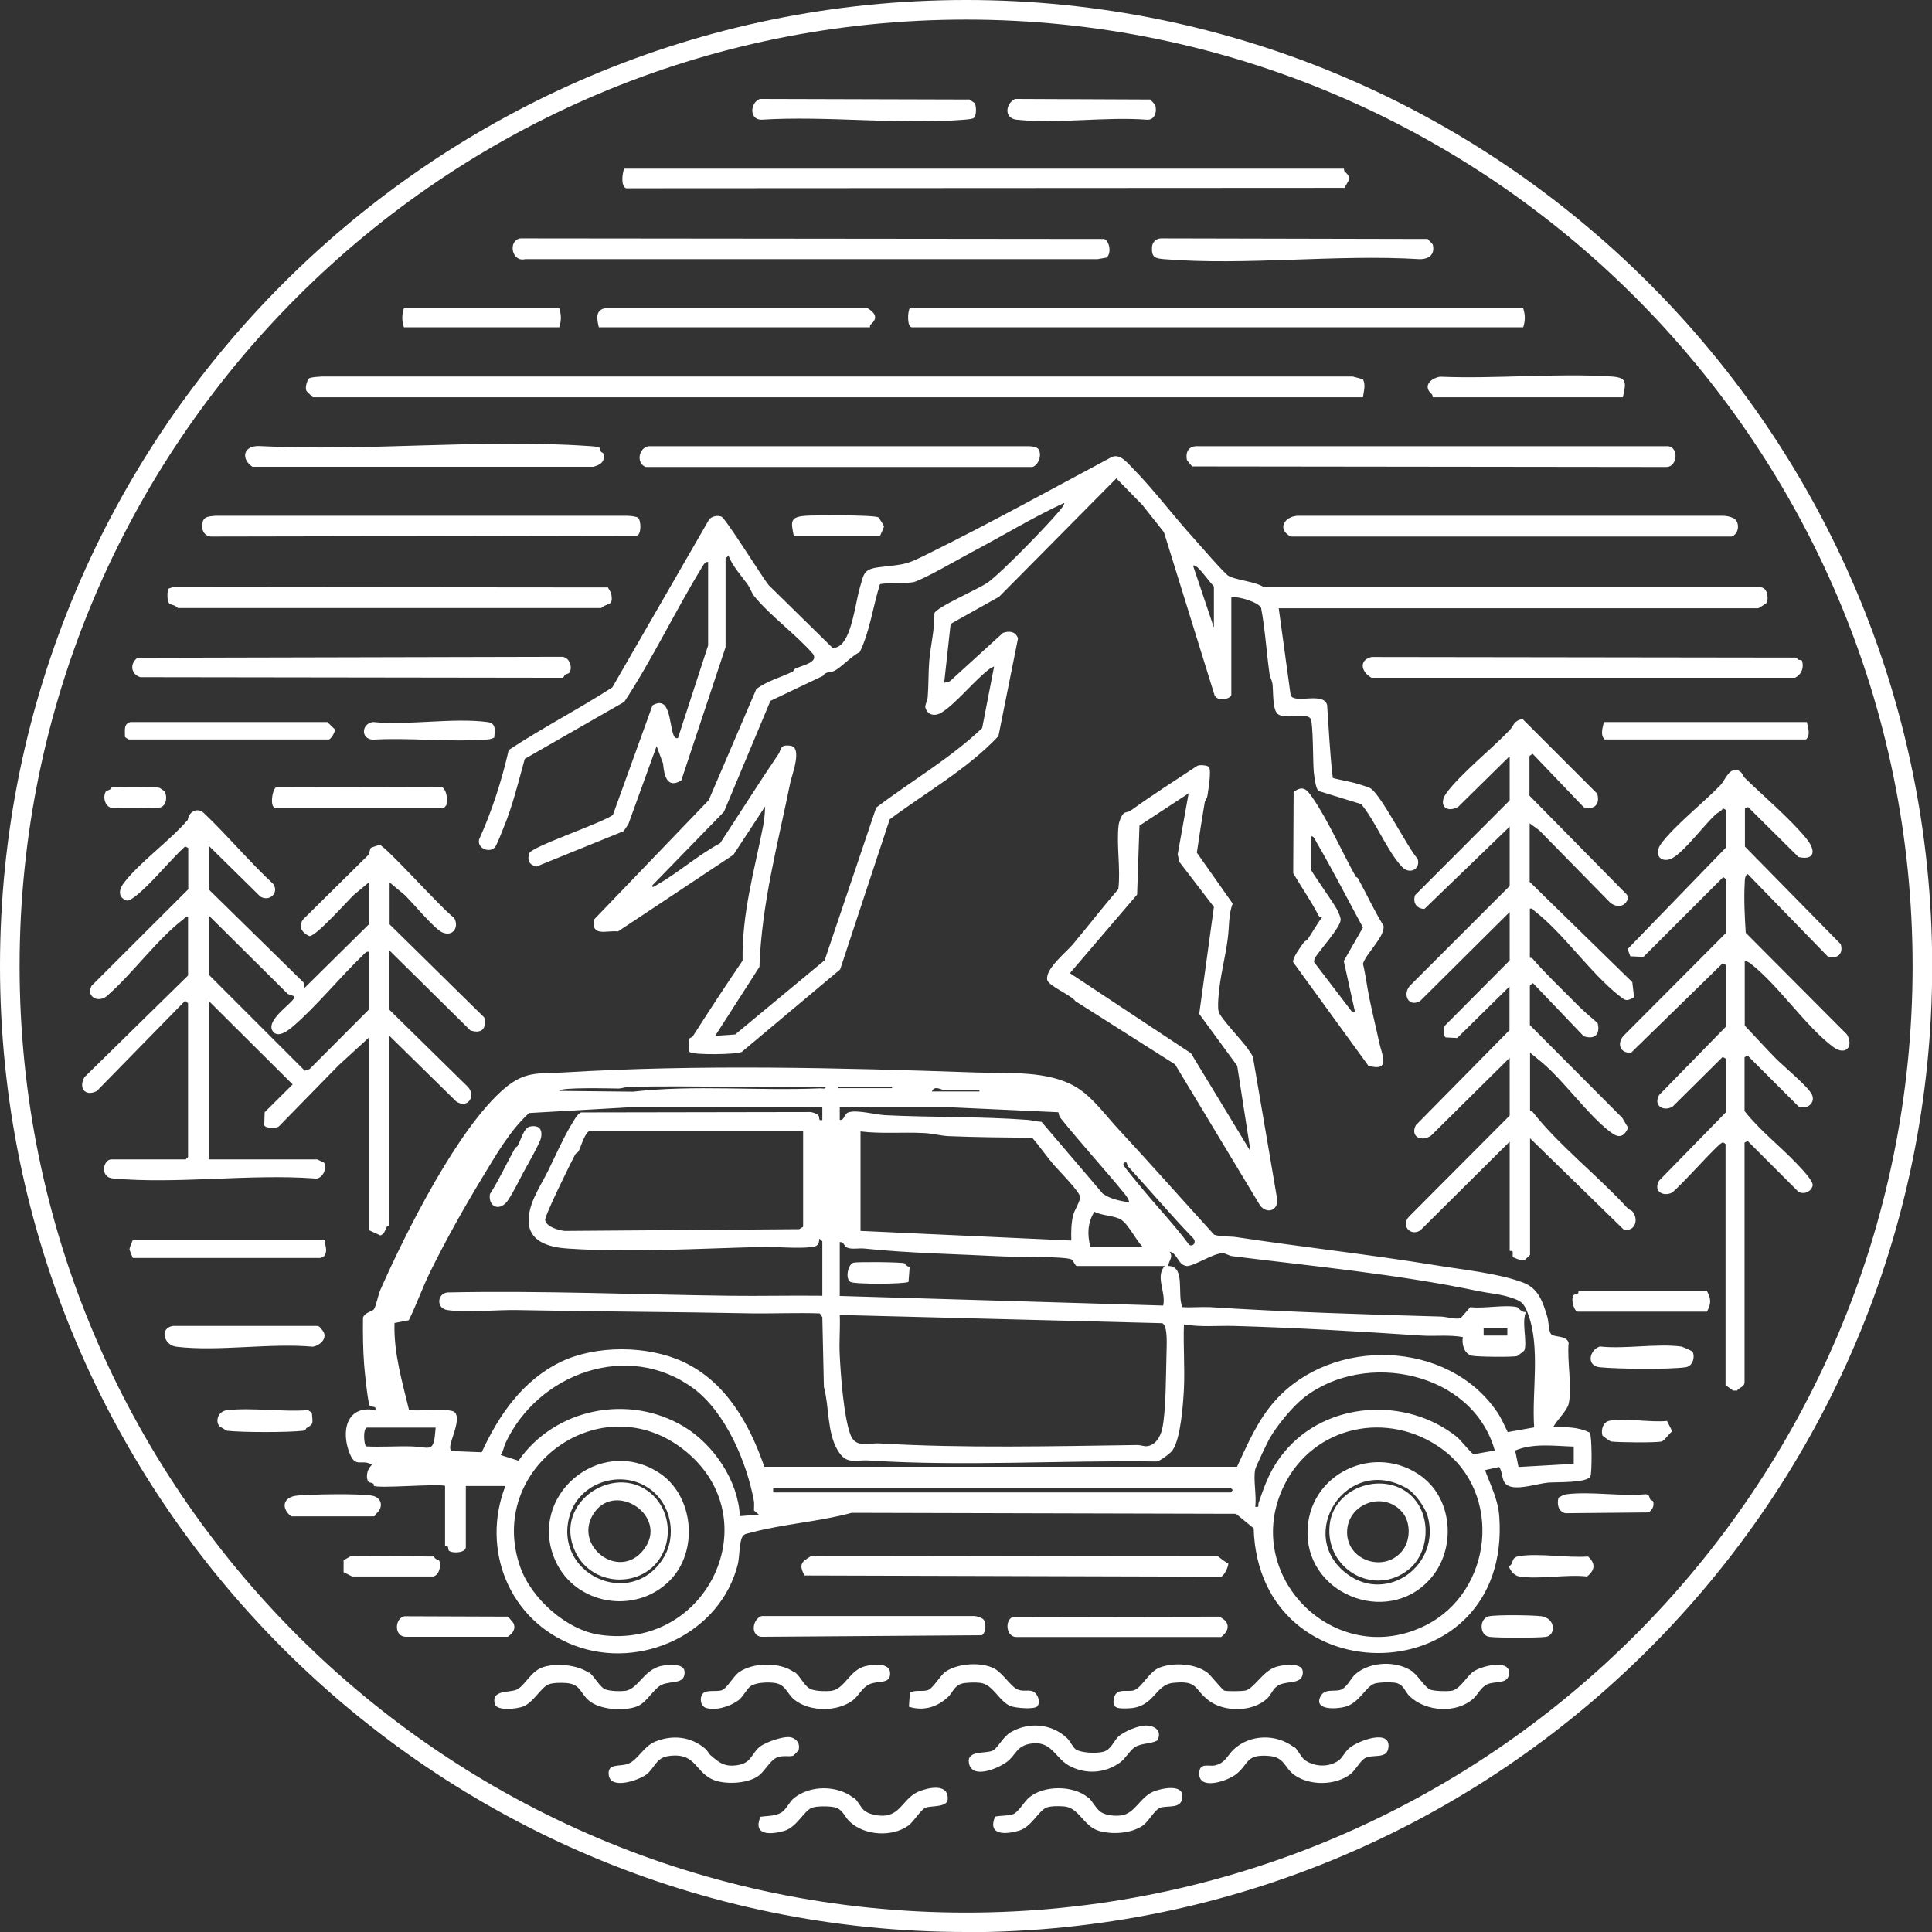<?xml version="1.0" encoding="UTF-8"?> <svg xmlns="http://www.w3.org/2000/svg" width="151" height="151" viewBox="0 0 151 151" fill="none"><rect x="0" y="0" width="151" height="151" fill="#333333" stroke="none"/><g clip-path="url(#clip0_174_151)"><path d="M29.212 116.155C29.212 116.155 29.242 115.987 29.166 115.956C28.951 115.818 28.783 115.956 28.706 115.604C28.614 115.206 28.768 114.746 29.074 114.486C28.262 113.981 27.818 114.777 27.344 113.629C26.624 111.899 27.068 109.786 29.334 110.215C29.441 109.817 29.028 110.046 28.89 109.847C28.752 109.648 28.492 107.138 28.461 106.678C28.37 105.499 28.354 104.183 28.37 102.989C28.492 102.575 29.104 102.499 29.227 102.33C29.395 102.07 29.564 101.167 29.747 100.769C31.722 96.314 35.795 88.153 39.438 85.061C41.046 83.698 42.056 83.928 44.016 83.821C54.641 83.178 65.588 83.453 76.228 83.821C78.815 83.913 81.954 83.622 84.189 85.015C85.46 85.811 86.439 87.219 87.45 88.291C89.961 91.001 92.41 93.772 94.89 96.497C95.457 96.696 96.115 96.604 96.666 96.696C101.826 97.477 107.031 98.043 112.19 98.886C114.303 99.238 117.044 99.498 119.019 100.233C120.228 100.677 120.58 101.733 120.932 102.912C121.039 103.264 121.039 104.014 121.208 104.244C121.437 104.565 122.417 104.321 122.601 104.948C122.463 106.311 122.892 108.469 122.601 109.725C122.479 110.261 121.652 111.026 121.392 111.547C122.356 111.531 123.367 111.516 124.254 111.975C124.423 112.174 124.438 115.114 124.3 115.389C124.04 115.925 121.621 115.818 120.963 115.879C120.121 115.971 118.697 116.446 117.962 116.155C117.273 115.879 117.534 115.175 117.166 114.655L116.064 114.9C116.523 116.14 117.09 117.211 117.181 118.543C118.146 132.368 98.381 132.812 97.983 119.447L96.605 118.314L66.567 118.237C64.041 118.926 61.194 119.11 58.698 119.783C58.438 119.86 58.178 119.845 58.025 120.105C57.78 120.503 57.81 121.636 57.672 122.233C56.325 127.668 50.094 130.561 44.919 128.617C39.745 126.673 37.586 121.054 39.5 116.14H36.407V120.916C36.407 121.36 35.427 121.422 35.121 121.222C34.999 121.146 35.06 120.993 34.999 120.886C34.953 120.809 34.784 120.855 34.784 120.84V116.124C33.958 115.956 29.594 116.354 29.212 116.124V116.155ZM64.531 84.938C59.433 85.015 54.32 84.847 49.221 84.938C48.931 84.938 48.655 85.061 48.364 85.076C47.905 85.076 43.71 84.954 43.71 85.26L49.482 85.321C54.335 84.77 59.234 85.275 64.103 85.061C64.256 85.061 64.562 85.153 64.531 84.938ZM69.721 84.923H65.511V85.046H69.721V84.923ZM76.549 85.183H73.763C73.564 85.183 73.028 84.801 72.829 85.306H76.549V85.183ZM64.271 101.289V97.018C64.271 97.018 64.057 96.788 64.026 96.834C64.026 97.263 63.888 97.4 63.475 97.462C62.311 97.615 60.612 97.416 59.372 97.462C54.611 97.584 49.114 97.906 44.383 97.584C43.144 97.508 41.49 97.156 41.337 95.671C41.184 94.186 42.194 92.808 42.822 91.537C43.388 90.389 43.955 89.087 44.598 88C44.766 87.725 45.118 87.036 45.409 86.944L63.352 86.913C63.521 86.929 63.827 87.036 63.949 87.158C64.118 87.327 63.888 87.618 64.271 87.541V86.546H49.084L41.352 86.99C39.837 88.368 38.734 90.327 37.663 92.088C36.269 94.385 34.846 96.926 33.651 99.345C33.039 100.585 32.564 101.932 31.952 103.188L30.834 103.402C30.758 105.729 31.431 107.964 31.967 110.199C32.641 110.337 35.106 110.016 35.519 110.368C36.101 110.873 35.167 112.572 35.182 113.139C35.182 113.292 35.244 113.369 35.381 113.415L37.647 113.506C38.995 110.582 40.862 107.872 43.848 106.433C46.603 105.117 50.615 105.147 53.386 106.433C56.739 107.995 58.576 111.286 59.739 114.639H96.682C97.539 112.802 98.289 111.011 99.667 109.465C104.153 104.458 113.201 104.703 117.028 110.383C117.35 110.858 117.579 111.409 117.84 111.929L119.907 111.562C119.707 108.76 120.427 105.27 119.401 102.621C119.08 101.794 118.881 101.672 118.023 101.396C117.227 101.136 116.339 101.075 115.528 100.906C109.251 99.59 102.729 98.977 96.329 98.181C96.054 98.151 95.794 97.952 95.564 97.952C94.86 97.921 93.252 99.008 92.732 98.947C92.058 98.855 92.058 97.982 91.415 97.829C91.721 98.273 91.354 98.518 91.293 98.947C92.686 98.916 91.981 101.197 92.41 102.162C93.13 102.208 93.849 102.131 94.569 102.162C100.54 102.545 106.541 102.728 112.543 102.897C113.048 102.897 113.599 103.126 114.15 103.035L114.916 102.162C115.957 102.3 117.625 101.948 118.575 102.162C118.62 102.162 118.957 102.636 119.279 102.529C118.896 103.279 119.386 104.872 119.141 105.545C119.141 105.576 118.605 105.974 118.575 105.989C118.192 106.081 115.436 106.051 115.038 105.959C114.441 105.821 114.227 105.055 114.334 104.504C113.247 104.305 112.144 104.458 111.057 104.382C106.204 104.06 101.29 103.769 96.437 103.632C95.135 103.601 93.819 103.739 92.533 103.509C92.472 105.178 92.609 106.862 92.533 108.531C92.472 109.725 92.288 112.389 91.66 113.323C91.492 113.583 90.726 114.149 90.42 114.226C82.949 114.119 75.386 114.624 67.93 114.149C66.797 114.073 66.185 114.517 65.48 113.369C64.623 111.929 64.822 109.955 64.393 108.393L64.271 102.943L64.072 102.652C62.342 102.591 60.612 102.667 58.882 102.652C52.758 102.529 46.557 102.514 40.434 102.391C38.795 102.361 36.484 102.606 34.968 102.391C34.095 102.269 34.141 101.121 34.968 101.014C42.332 100.861 49.696 101.182 57.029 101.274C59.448 101.305 61.867 101.243 64.286 101.274L64.271 101.289ZM82.719 86.929L74.008 86.531H65.633V87.526C66.031 87.572 65.94 87.051 66.338 86.929C67.011 86.73 68.389 87.112 69.155 87.158C72.875 87.342 76.611 87.25 80.316 87.526C80.683 87.556 81.035 87.663 81.403 87.679L86.195 93.297C86.791 93.711 87.542 93.864 88.246 93.971C88.246 93.726 87.97 93.389 87.817 93.206C86.195 91.231 84.465 89.348 82.857 87.342C82.765 87.219 82.765 87.066 82.719 86.929ZM62.786 88.398H46.114C45.746 88.398 45.394 89.654 45.226 89.975C45.149 90.113 45.011 90.113 44.95 90.236C44.613 90.879 42.546 95.043 42.608 95.364C42.715 95.9 43.649 96.145 44.123 96.206L62.464 96.069L62.77 95.885V88.383L62.786 88.398ZM67.256 88.398V96.206L83.73 96.957C83.714 96.283 83.714 95.609 83.883 94.951C83.99 94.553 84.434 93.879 84.418 93.558C84.403 93.144 82.734 91.476 82.367 91.047C81.785 90.373 81.249 89.577 80.668 88.919C78.494 88.904 76.304 88.888 74.13 88.796C73.518 88.766 72.768 88.567 72.155 88.552C70.517 88.475 68.879 88.628 67.256 88.429V88.398ZM88.062 90.879C87.986 90.802 87.725 90.863 87.817 91.062C87.879 91.231 88.843 92.379 89.057 92.639C90.297 94.17 91.675 95.594 92.854 97.171C93.084 97.584 93.589 97.171 93.268 96.788C91.507 94.966 89.884 93.037 88.185 91.185C88.093 91.093 88.078 90.894 88.062 90.879ZM89.302 97.447C88.782 96.926 88.215 95.716 87.634 95.334C87.113 94.997 86.133 95.028 85.536 94.706C85 95.548 84.97 96.482 85.215 97.431H89.302V97.447ZM65.633 97.079V101.289L90.91 102.039C91.155 100.983 90.267 99.789 91.032 98.947H84.158C84.036 98.947 83.883 98.518 83.76 98.442C83.332 98.181 79.198 98.243 78.341 98.197C74.789 98.013 71.099 97.952 67.562 97.584C67.164 97.538 66.736 97.645 66.353 97.554C65.878 97.447 66.047 97.064 65.649 97.079H65.633ZM65.633 102.774C65.679 103.831 65.572 104.887 65.633 105.943C65.71 107.52 65.94 110.643 66.445 112.067C66.843 113.215 67.761 112.756 68.803 112.817C75.248 113.2 82.367 113.032 88.889 112.94C89.149 112.94 89.409 113.047 89.609 113.032C90.297 112.986 90.695 112.297 90.833 111.685C91.139 110.322 91.124 107.352 91.17 105.821C91.17 105.316 91.308 103.586 90.833 103.417L65.633 102.774ZM117.809 103.769H115.957V104.382H117.809V103.769ZM54.197 108.515C49.099 104.749 42.056 107.337 39.515 112.772C39.377 113.047 39.347 113.43 39.132 113.721L40.526 114.165C43.388 110.046 49.175 108.913 53.477 111.516C55.805 112.925 57.703 115.757 57.825 118.497L59.311 118.375L58.928 118.053C58.928 117.808 58.958 117.563 58.928 117.334C58.377 114.302 56.723 110.383 54.182 108.5L54.197 108.515ZM98.105 114.854C97.937 115.604 98.228 116.936 98.105 117.762C98.473 117.824 98.305 117.671 98.366 117.472C98.902 115.91 99.315 114.762 100.387 113.476C103.678 109.495 109.925 109.143 113.874 112.312C114.135 112.527 115.007 113.614 115.176 113.659L116.829 113.369C115.099 107.214 106.725 105.499 101.933 109.22C100.999 109.955 99.82 111.409 99.238 112.404C99.055 112.726 98.182 114.563 98.105 114.838V114.854ZM53.539 113.384C47.002 108.117 37.938 114.762 40.663 122.478C41.521 124.927 44.276 127.408 46.894 127.775C55.33 128.985 60.137 118.696 53.539 113.384ZM34.05 111.577H28.66C28.339 111.73 28.461 112.955 28.614 113.047C29.778 113.108 30.957 113.016 32.136 113.047C33.697 113.093 33.896 113.659 34.05 111.562V111.577ZM112.68 113.231C108.485 110.199 102.652 111.409 100.356 116.109C96.927 123.121 104.352 130.561 111.41 127.04C116.676 124.407 117.488 116.706 112.68 113.231ZM123.014 113.062C121.483 113.016 119.845 112.772 118.421 113.369L118.682 114.655L122.999 114.41V113.047L123.014 113.062ZM60.428 116.645H96.176L96.36 116.461L96.176 116.277H60.428V116.645Z" fill="white"></path><path d="M55.36 43.923C55.085 43.878 54.978 44.168 54.855 44.352C52.742 47.812 50.997 51.502 48.792 54.855L41.015 59.31C40.51 61.132 40.066 62.999 39.331 64.76C39.209 65.066 38.826 66.046 38.688 66.215C38.259 66.704 37.264 66.306 37.448 65.602C38.458 63.367 39.209 61.025 39.76 58.621C42.393 56.876 45.21 55.436 47.858 53.722L55.422 40.601C55.636 40.341 56.08 40.264 56.371 40.372C56.692 40.464 59.525 45.041 60.076 45.73L65.082 50.645C65.25 50.645 65.403 50.599 65.541 50.522C66.567 49.956 66.858 47.108 67.195 45.96C67.532 44.811 67.47 44.475 68.787 44.322C70.915 44.077 70.808 44.138 72.66 43.219C77.452 40.846 82.137 38.259 86.837 35.748C87.526 35.381 88.123 36.192 88.582 36.651C90.221 38.32 91.721 40.341 93.313 42.086C93.727 42.546 95.717 44.857 96.023 45.011C96.712 45.378 98.059 45.424 98.794 45.898H137.558C138.14 45.898 138.217 46.664 138.109 47.077C138.109 47.123 137.466 47.537 137.421 47.537H99.942L100.876 54.349C101.198 55.038 103.448 54.043 103.724 55.1C103.862 56.998 103.938 58.912 104.168 60.795C104.229 60.856 105.699 61.132 105.928 61.208C106.219 61.3 106.816 61.468 107.046 61.576C107.857 61.928 109.985 66.23 110.797 67.118C111.057 67.929 110.169 68.404 109.557 67.73C108.393 66.475 107.521 64.209 106.388 62.846L103.05 61.821C102.821 61.606 102.729 60.718 102.683 60.351C102.606 59.631 102.652 56.477 102.422 56.156C102.07 55.666 100.417 56.248 99.866 55.804C99.437 55.467 99.529 53.997 99.452 53.431C99.406 53.171 99.269 52.941 99.223 52.665C98.978 50.951 98.886 49.205 98.564 47.506C98.335 47.047 96.773 46.587 96.237 46.679V54.303C96.237 54.579 95.257 54.901 94.936 54.365L90.971 41.596L89.287 39.468L87.251 37.386L78.095 46.633L74.299 48.761L73.793 53.37L74.237 53.247L78.386 49.466C78.891 49.282 79.381 49.358 79.565 49.894L78.034 57.534C75.6 60.121 72.385 61.912 69.537 64.04L65.664 75.768L57.978 82.213C57.534 82.427 54.319 82.458 53.937 82.244L53.845 82.167C53.906 81.892 53.768 81.356 53.891 81.157C53.921 81.111 54.09 81.08 54.151 80.988C55.422 78.998 56.708 77.038 58.039 75.079C57.978 71.389 58.958 68.067 59.647 64.546C59.739 64.071 59.785 63.505 59.8 63.03L57.32 66.811L48.303 72.798C47.445 72.691 46.22 73.257 46.404 71.894L55.391 62.54L59.111 53.859C59.953 53.217 60.994 52.956 61.944 52.497C62.035 52.451 62.051 52.313 62.142 52.267C62.663 52.007 64.01 51.777 63.536 51.104C62.219 49.588 60.183 48.118 58.943 46.587C58.759 46.358 58.575 45.852 58.392 45.623C57.886 44.934 57.259 44.245 56.953 43.464C56.907 43.434 56.708 43.633 56.708 43.648V50.583L53.248 60.994C52.13 61.683 51.9 60.596 51.824 59.677L51.319 58.315L49.114 64.408L48.746 64.959L41.918 67.73C41.367 67.592 41.184 67.24 41.367 66.689C41.536 66.168 47.139 64.301 47.904 63.688L50.997 55.13C52.421 54.303 52.283 56.585 52.651 57.473C52.727 57.641 52.788 57.718 52.987 57.687L55.345 50.445V43.939L55.36 43.923ZM83.117 39.331C80.667 40.464 78.356 41.887 75.967 43.143C75.018 43.648 72.17 45.301 71.39 45.5C71.022 45.592 68.894 45.546 68.772 45.669C68.221 47.414 67.991 49.343 67.195 50.966C66.567 51.257 65.74 52.175 65.204 52.436C64.883 52.589 64.516 52.466 64.332 52.818L60.214 54.778L56.585 63.443L50.936 69.246C51.028 69.43 51.227 69.215 51.349 69.154C53.003 68.22 54.58 66.811 56.279 65.908C57.81 63.581 59.28 61.239 60.841 58.942C61.086 58.575 60.918 58.177 61.775 58.284C62.74 58.407 61.898 60.565 61.775 61.132C60.795 65.954 59.525 70.639 59.356 75.569L55.896 80.958L57.458 80.851L64.454 75.048L68.481 63.122C71.237 61.025 74.252 59.294 76.763 56.906L77.697 52.084C77.697 52.084 77.437 52.221 77.376 52.252C76.182 53.14 74.727 54.992 73.579 55.697C73.074 56.003 72.492 55.911 72.323 55.299C72.278 55.115 72.477 54.763 72.507 54.487C72.584 53.569 72.553 52.543 72.63 51.64C72.737 50.4 73.058 49.19 73.028 47.935C73.181 47.445 76.564 46.006 77.238 45.5C78.325 44.704 81.785 41.137 82.734 40.004C82.826 39.897 83.255 39.407 83.163 39.315L83.117 39.331ZM94.875 48.991V45.837C94.461 45.393 94.017 44.735 93.589 44.337C93.558 44.306 93.267 44.107 93.252 44.23L94.859 49.006L94.875 48.991Z" fill="white"></path><path d="M14.713 66.276L14.468 66.153C13.412 67.133 12.478 68.281 11.452 69.276C11.176 69.537 10.212 70.486 9.89 70.379C9.217 70.149 9.278 69.537 9.661 69.031C10.931 67.363 13.274 65.725 14.682 64.071C14.744 63.443 15.432 63.076 15.922 63.535C17.79 65.311 19.459 67.317 21.342 69.077C21.847 69.751 21.082 70.516 20.347 70.073L16.32 66.107V69.521L23.73 76.793L23.761 77.253L28.844 72.231V68.955L27.665 69.935C27.129 70.44 24.726 73.165 24.19 73.165C23.593 72.92 23.271 72.384 23.715 71.833L28.767 66.842C28.905 66.72 28.89 66.337 28.997 66.26C29.028 66.245 29.625 66.031 29.655 66.031C30.069 66.031 34.677 71.205 35.488 71.726C35.917 72.476 35.381 73.257 34.539 72.859C33.942 72.583 32.227 70.532 31.63 69.95L30.451 68.97V72.246L37.846 79.519C38.06 80.376 37.647 80.835 36.759 80.529L30.436 74.283V78.922L36.591 84.969C37.218 85.704 36.529 86.684 35.657 86.087L30.436 80.958V95.823C30.436 95.823 30.268 95.808 30.237 95.869C30.099 96.13 30.069 96.436 29.732 96.558L28.828 96.145V81.096L26.471 83.254L21.801 88.031C21.587 88.215 20.699 88.184 20.653 87.939L20.684 86.929L22.873 84.755L16.32 78.233V90.618H24.802C24.802 90.618 25.323 90.863 25.338 90.879C25.598 91.292 25.185 92.241 24.557 92.103C19.49 91.736 13.794 92.562 8.819 92.103C7.778 92.011 8.069 90.618 8.696 90.618H14.514L14.698 90.434V78.416C14.698 78.416 14.499 78.202 14.453 78.233L7.563 85.275C6.645 85.734 6.124 85.03 6.599 84.188L14.698 76.242V71.665C14.483 71.603 14.453 71.757 14.33 71.849C12.279 73.41 10.334 76.135 8.329 77.865C7.824 78.263 7.089 78.126 7.012 77.436L7.15 77.054L14.713 69.506V66.291V66.276ZM16.32 71.542V76.181L23.822 83.683L24.19 83.56L28.828 78.906V74.39C28.614 74.344 28.522 74.512 28.385 74.635C26.593 76.35 24.771 78.6 22.95 80.177C22.598 80.483 21.725 81.203 21.311 80.59C20.684 79.656 23.271 78.171 22.995 77.865L22.49 77.681L16.305 71.542H16.32Z" fill="white"></path><path d="M117.932 59.157L113.966 63.061C113.033 63.582 112.39 62.923 113.033 62.005C114.089 60.535 116.63 58.499 117.993 57.06C118.36 56.677 118.253 56.371 118.988 56.187L124.836 62.035C125.066 62.862 124.622 63.321 123.78 63.092L119.784 58.912C119.784 58.912 119.539 59.081 119.539 59.096V62.188L127.163 69.935L127.24 70.226C127.01 70.9 126.367 70.961 125.847 70.548L120.305 64.898L119.554 64.347V68.925L127.577 76.763L127.715 77.942C127.118 78.279 127.056 78.218 126.566 77.835C124.285 76.044 122.203 72.951 119.937 71.206C119.815 71.114 119.784 70.961 119.57 71.022V74.865C119.57 74.865 119.708 74.85 119.769 74.911C120.779 76.09 122.111 77.345 123.214 78.463C123.719 78.983 124.316 79.488 124.867 79.963C125.081 80.82 124.668 81.28 123.78 80.989L119.815 76.84C119.815 76.84 119.57 77.008 119.57 77.024V80.116L126.796 87.373L127.255 88.154C126.888 88.904 126.505 88.965 125.862 88.475C124.086 87.128 122.28 84.525 120.504 83.025L119.585 82.275V86.852C119.585 86.852 119.754 86.852 119.784 86.898C121.805 89.486 124.928 91.935 127.194 94.415C127.301 94.538 127.531 94.599 127.592 94.691C128.097 95.319 127.791 96.268 126.918 96.115L119.585 88.965V98.075C119.585 98.075 119.156 98.503 119.126 98.503C118.942 98.549 118.314 98.319 118.253 98.243C118.177 98.151 118.284 97.906 118.207 97.799C118.161 97.738 117.993 97.784 117.993 97.768V89.225L110.996 96.176C110.185 96.651 109.481 95.747 110.139 95.074L117.993 87.189V82.673L111.854 88.751C111.119 89.271 110.185 88.858 110.66 87.939L117.978 80.514V77.1L113.89 81.127L112.987 81.081C112.788 80.928 112.788 80.331 112.956 80.132L117.993 75.064V71.282L110.996 78.233C110.047 78.784 109.573 77.651 110.246 76.993L117.993 69.246V64.607L111.333 71.037C110.721 71.037 110.399 70.548 110.598 69.966L117.993 62.556V59.142L117.932 59.157Z" fill="white"></path><path d="M134.91 63.306L134.665 63.183C134.527 63.413 134.251 63.505 134.083 63.658C133.149 64.531 131.802 66.368 130.807 67.011C129.965 67.562 129.123 66.904 129.842 65.924C130.899 64.5 133.18 62.709 134.481 61.346C134.803 61.009 135.093 60.121 135.675 60.183C136.165 60.229 136.196 60.627 136.349 60.78C137.788 62.188 140.023 64.087 141.217 65.587C141.937 66.49 141.845 67.271 140.559 66.98L136.624 63.076L136.379 63.199V66.169L143.866 73.793C144.096 74.543 143.606 75.002 142.84 74.742L136.609 68.328C136.379 68.343 136.364 68.817 136.364 69.001C136.288 70.241 136.364 71.65 136.441 72.905L144.356 80.851C144.907 81.815 144.233 82.535 143.284 81.831C141.141 80.239 139.013 77.023 136.854 75.339C136.701 75.232 136.578 75.11 136.364 75.14V80.162C137.176 81.004 137.956 81.877 138.768 82.703C139.365 83.316 141.34 84.939 141.615 85.551C141.922 86.194 141.217 86.776 140.559 86.469L136.594 82.504L136.349 82.627V86.837C137.528 88.337 139.074 89.531 140.391 90.909C140.712 91.246 141.723 92.272 141.677 92.655C141.554 93.145 141.003 93.389 140.559 93.145L136.594 89.179L136.349 89.302V108.01C136.349 108.439 135.935 108.408 135.767 108.684H135.446L134.864 108.255V89.424C134.864 89.424 134.741 89.271 134.619 89.302C134.297 89.348 131.266 92.823 130.638 93.236C129.903 93.543 129.214 93.053 129.674 92.272L134.879 86.944V82.734L134.634 82.612L130.715 86.5C129.995 86.898 129.199 86.408 129.674 85.582L134.879 80.254V75.416L134.634 75.293L127.484 82.275C126.642 82.336 126.352 81.601 126.872 80.973L134.879 72.936V68.725C134.879 68.725 134.695 68.481 134.634 68.603L128.449 74.788L127.423 74.742L127.209 74.176L134.894 66.245V63.275L134.91 63.306Z" fill="white"></path><path d="M24.435 31.033C24.435 31.033 23.976 30.604 23.945 30.543C23.823 30.267 24.021 29.624 24.205 29.548C24.389 29.471 24.94 29.441 25.17 29.425H105.714L106.526 29.64C106.755 30.114 106.587 30.558 106.526 31.048H24.435V31.033Z" fill="white"></path><path d="M94.477 59.937C94.706 60.182 94.431 61.775 94.37 62.188C94.339 62.402 94.186 62.555 94.155 62.724C93.941 64.025 93.727 65.342 93.543 66.643L96.344 70.624C96.008 71.481 96.084 72.43 95.962 73.334C95.778 74.803 95.349 76.35 95.242 77.819C95.212 78.156 95.166 78.722 95.242 79.044C95.334 79.519 97.125 81.371 97.523 81.968C97.676 82.198 97.86 82.397 97.937 82.672L99.835 93.803C99.835 94.737 98.855 94.874 98.411 94.094L91.843 83.193L84.051 78.248C83.745 77.789 81.938 77.054 81.846 76.579C81.693 75.722 83.301 74.451 83.836 73.823C85.031 72.4 86.179 70.915 87.404 69.491C87.603 67.898 87.235 66 87.434 64.439C87.465 64.209 87.649 63.75 87.802 63.596C87.955 63.443 88.184 63.489 88.353 63.367C90.052 62.142 91.797 61.024 93.543 59.876C93.727 59.738 94.354 59.815 94.477 59.937ZM92.196 67.409L92.043 66.781L92.9 62.004L89.057 64.53L88.873 69.919L83.622 76.059L93.084 82.32L97.738 89.99L96.697 83.3L93.727 79.243L94.875 70.884L92.211 67.409H92.196Z" fill="white"></path><path d="M105.041 13.197C105.041 13.197 105.041 13.365 105.117 13.427C105.714 13.947 105.362 14.1 105.087 14.682L48.931 14.713C48.502 14.529 48.64 13.564 48.778 13.182H105.026L105.041 13.197Z" fill="white"></path><path d="M86.301 18.678C86.73 18.846 86.883 19.811 86.485 20.132L85.781 20.255H41.046C39.974 20.515 39.683 18.77 40.678 18.632L86.317 18.678H86.301Z" fill="white"></path><path d="M119.049 24.098C119.217 24.603 119.217 25.078 119.049 25.583H71.282C70.884 25.583 70.93 24.389 71.098 24.098H119.049Z" fill="white"></path><path d="M105.959 68.526C105.959 68.526 106.097 68.572 106.143 68.664C106.816 69.889 107.398 71.16 108.133 72.354C108.271 73.18 106.77 74.512 106.525 75.324C106.74 76.212 106.847 77.146 107.031 78.034C107.26 79.167 107.551 80.33 107.796 81.478C107.98 82.397 108.761 83.79 106.954 83.3L101.06 75.186C101.045 74.819 101.642 74.022 101.902 73.655C101.978 73.548 102.132 73.517 102.193 73.425C102.576 72.874 102.897 72.262 103.31 71.726C103.31 71.65 103.127 71.695 103.065 71.573C102.484 70.44 101.733 69.368 101.075 68.251L101.106 61.897C101.841 61.361 102.116 61.683 102.56 62.31C103.739 63.995 104.918 66.643 105.959 68.511V68.526ZM102.438 65.357V67.899C102.438 68.098 104.336 70.67 104.566 71.221C104.642 71.42 104.78 71.665 104.78 71.879C104.795 72.461 103.096 74.313 102.744 74.91L102.698 75.186L105.653 79.059H105.898L105.025 75.109L106.525 72.492C105.316 70.272 104.168 68.006 102.897 65.832C102.775 65.633 102.698 65.296 102.422 65.373L102.438 65.357Z" fill="white"></path><path d="M93.175 36.453C93.175 36.453 92.777 36.008 92.762 35.932C92.639 35.228 92.976 34.814 93.696 34.876H130.378C131.22 34.968 131.113 36.468 130.256 36.498L93.175 36.453Z" fill="white"></path><path d="M135.476 40.494C136.012 40.77 135.935 41.734 135.338 41.933H100.876C99.743 41.321 100.447 40.31 101.489 40.31H134.588C134.894 40.31 135.185 40.356 135.461 40.494H135.476Z" fill="white"></path><path d="M47.522 45.929C47.614 46.098 47.751 46.281 47.782 46.465C47.935 47.399 47.507 47.078 46.986 47.521H13.902C13.534 47.123 13.182 47.43 13.105 46.833C13.075 46.649 13.075 46.144 13.167 46.006L13.534 45.883L47.522 45.914V45.929Z" fill="white"></path><path d="M140.437 51.395C140.437 51.395 140.468 51.517 140.529 51.548C140.636 51.609 140.82 51.548 140.85 51.671C141.003 52.206 140.789 52.742 140.284 52.972H107.2C106.434 52.559 106.128 51.609 107.2 51.349L140.437 51.395Z" fill="white"></path><path d="M49.88 40.479C50.094 40.663 50.155 41.704 49.788 41.872L16.504 41.933C16.137 41.933 15.831 41.627 15.815 41.244C15.769 40.387 16.137 40.372 16.872 40.31H48.976C49.191 40.31 49.726 40.356 49.864 40.464L49.88 40.479Z" fill="white"></path><path d="M44.123 52.773C44.123 52.773 44.062 53.002 43.893 52.972L10.962 52.926C10.212 52.681 10.135 51.854 10.748 51.41L43.893 51.334C44.46 51.334 44.735 52.022 44.552 52.497C44.49 52.665 44.261 52.665 44.123 52.757V52.773Z" fill="white"></path><path d="M95.212 121.651C95.212 121.651 95.794 122.126 95.993 122.187C96.039 122.417 95.656 123.197 95.426 123.228L62.878 123.136C62.388 122.218 62.679 122.049 63.444 121.59L95.197 121.636L95.212 121.651Z" fill="white"></path><path d="M81.096 35.029C81.478 35.411 81.233 36.315 80.698 36.498H50.461C49.68 36.177 49.94 34.967 50.706 34.876H80.453C80.652 34.891 80.958 34.906 81.096 35.044V35.029Z" fill="white"></path><path d="M46.894 35.029C46.894 35.029 46.924 35.213 46.97 35.304C47.001 35.366 47.139 35.366 47.154 35.458C47.322 36.085 46.909 36.346 46.358 36.483H19.734C18.831 35.886 18.984 34.845 20.224 34.861C28.644 35.304 37.647 34.279 46.006 34.861C46.235 34.876 46.756 34.891 46.894 35.029Z" fill="white"></path><path d="M111.578 18.678C111.578 18.678 111.976 19.076 111.976 19.106C112.19 19.902 111.654 20.27 110.935 20.255C104.459 19.857 97.37 20.775 90.971 20.255C90.282 20.193 89.991 20.117 90.037 19.321C90.052 18.938 90.343 18.647 90.726 18.632L111.578 18.678Z" fill="white"></path><path d="M46.802 25.582C46.649 24.939 46.496 24.204 47.353 24.082H67.807C68.419 24.48 68.649 24.848 68.036 25.383C67.975 25.445 68.006 25.582 67.99 25.582H46.802Z" fill="white"></path><path d="M76.886 126.597C77.085 126.903 77.07 127.576 76.748 127.806L59.51 127.928C58.637 127.837 58.79 126.581 59.51 126.306H76.121C76.32 126.29 76.794 126.459 76.886 126.597Z" fill="white"></path><path d="M75.768 7.777C75.768 7.777 76.166 8.038 76.181 8.068C76.319 8.298 76.334 9.079 76.089 9.232C75.967 9.308 75.553 9.339 75.37 9.354C70.287 9.768 64.653 9.033 59.509 9.354C58.544 9.354 58.621 8.022 59.386 7.731L75.768 7.777Z" fill="white"></path><path d="M95.701 126.612C96.206 127.102 95.854 127.638 95.441 127.944H79.442C78.646 127.944 78.508 126.673 79.136 126.382L95.272 126.352C95.425 126.413 95.579 126.505 95.686 126.612H95.701Z" fill="white"></path><path d="M111.975 31.033C111.975 31.033 111.975 30.864 111.899 30.803C111.179 30.175 111.807 29.578 112.542 29.441C116.92 29.624 121.575 29.15 125.923 29.425C127.178 29.502 127.101 29.869 126.841 31.048H111.975V31.033Z" fill="white"></path><path d="M84.02 136.686C84.449 137.022 85.704 137.053 86.225 136.915C86.837 136.762 87.021 136.104 87.403 135.736C87.832 135.323 89.026 134.833 89.623 134.864C90.343 134.894 90.848 135.354 90.435 136.043C89.899 136.318 89.241 136.226 88.705 136.548C88.337 136.777 87.954 137.451 87.556 137.742C86.362 138.615 84.831 138.706 83.53 137.987C82.428 137.359 82.168 135.997 80.514 136.287C79.442 136.471 79.396 137.175 78.707 137.696C78.019 138.217 75.921 139.12 75.722 137.757C75.584 136.777 77.039 137.084 77.59 136.823C77.988 136.624 78.386 135.736 78.998 135.384C80.422 134.557 82.229 134.711 83.423 135.874C83.607 136.058 83.867 136.563 84.035 136.686H84.02Z" fill="white"></path><path d="M55.528 137.175C56.248 137.803 56.676 138.14 57.748 137.941C58.728 137.757 58.774 137.007 59.371 136.532C59.83 136.165 61.392 135.598 61.913 135.813C62.326 135.966 62.54 136.333 62.418 136.777C62.418 136.808 62.05 137.191 62.02 137.206C61.698 137.359 61.116 137.114 60.581 137.436C60.182 137.665 59.693 138.507 59.279 138.798C58.468 139.38 56.906 139.472 55.957 139.181C54.273 138.645 54.518 136.915 52.221 137.252C51.272 137.39 51.15 138.201 50.537 138.676C49.925 139.15 47.751 139.885 47.583 138.767C47.429 137.757 48.471 138.109 49.098 137.849C49.864 137.543 50.292 136.502 51.211 136.119C52.558 135.568 54.013 135.721 55.13 136.685C55.314 136.854 55.406 137.068 55.544 137.206L55.528 137.175Z" fill="white"></path><path d="M101.152 136.532C101.474 136.777 101.673 137.359 102.04 137.604C102.79 138.094 103.862 138.14 104.612 137.604C104.934 137.374 105.102 136.946 105.408 136.67C106.097 136.042 108.807 135.047 108.501 136.67C108.348 137.512 107.245 137.068 106.648 137.435C106.312 137.634 105.944 138.354 105.531 138.676C104.352 139.563 102.346 139.579 101.152 138.721C100.371 138.155 100.417 137.328 99.147 137.236C97.34 137.099 97.631 137.864 96.605 138.676C95.87 139.242 93.513 140.007 93.742 138.431C93.834 137.788 94.508 138.063 94.921 137.987C95.748 137.818 95.916 137.221 96.406 136.747C97.677 135.537 99.759 135.491 101.137 136.563L101.152 136.532Z" fill="white"></path><path d="M66.721 140.482C67.042 140.743 67.256 141.233 67.501 141.462C67.884 141.83 68.741 141.967 69.262 141.891C70.441 141.707 70.686 140.467 71.834 140.008C72.599 139.702 74.146 139.365 74.069 140.635C74.038 141.279 72.707 141.125 72.355 141.278C71.956 141.432 71.436 142.365 70.992 142.687C69.706 143.606 67.547 143.468 66.399 142.365C66.016 141.998 65.863 141.432 65.281 141.263C64.883 141.156 63.827 141.141 63.444 141.294C62.816 141.554 62.281 142.809 61.285 143.1C60.29 143.391 58.805 143.498 59.433 141.998C60.015 141.906 60.551 141.967 61.071 141.661C61.454 141.432 61.699 140.804 62.082 140.513C63.352 139.518 65.434 139.518 66.705 140.513L66.721 140.482Z" fill="white"></path><path d="M110.445 130.699C110.827 130.975 111.394 131.893 111.761 132.046C112.083 132.184 113.063 132.2 113.415 132.154C114.104 132.062 114.594 131.051 115.145 130.653C115.772 130.209 117.931 129.673 117.946 130.714C117.946 131.679 116.89 131.357 116.262 131.633C115.742 131.863 115.512 132.429 115.16 132.751C113.843 133.945 111.455 133.792 110.184 132.582C109.771 132.2 109.725 131.602 108.975 131.511C108.638 131.465 107.75 131.48 107.429 131.587C106.724 131.832 106.25 133.087 105.147 133.394C104.581 133.562 102.713 133.715 103.173 132.659C103.494 131.909 104.26 132.261 104.811 132.062C105.255 131.893 105.576 131.189 105.898 130.883C107.061 129.827 109.22 129.765 110.46 130.684L110.445 130.699Z" fill="white"></path><path d="M85.061 140.482C85.352 140.727 85.704 141.431 86.072 141.646C86.47 141.891 87.143 141.952 87.618 141.891C88.72 141.753 89.088 140.451 90.19 140.007C90.787 139.778 92.532 139.38 92.41 140.497C92.318 141.401 91.308 141.094 90.711 141.278C90.236 141.431 89.807 142.335 89.333 142.671C88.429 143.314 86.898 143.406 85.857 143.085C84.694 142.733 84.342 141.293 83.178 141.186C82.811 141.156 82.122 141.14 81.785 141.278C81.157 141.538 80.621 142.794 79.626 143.085C78.631 143.376 77.146 143.483 77.774 141.982C78.233 141.891 78.708 141.936 79.167 141.799C79.58 141.661 80.055 140.804 80.422 140.497C81.571 139.518 83.882 139.518 85.046 140.497L85.061 140.482Z" fill="white"></path><path d="M46.022 130.699C46.481 131.021 46.864 131.878 47.338 132.047C47.752 132.184 48.425 132.2 48.854 132.154C49.941 132.016 50.354 130.317 51.947 130.164C52.482 130.118 53.523 130.01 53.508 130.73C53.493 131.664 52.452 131.342 51.717 131.679C51.074 131.985 50.569 133.057 49.803 133.363C48.777 133.761 46.91 133.639 46.052 132.935C45.333 132.338 45.394 131.633 44.261 131.541C43.894 131.511 43.205 131.511 42.868 131.649C42.271 131.894 41.704 133.057 40.878 133.379C40.418 133.562 38.811 133.746 38.673 133.18C38.367 132.031 39.852 132.322 40.403 132.047C41.061 131.71 41.49 130.592 42.485 130.286C43.48 129.98 45.118 130.102 46.022 130.745V130.699Z" fill="white"></path><path d="M62.127 130.699C62.602 131.051 62.862 131.847 63.444 132.046C63.842 132.184 64.546 132.199 64.96 132.154C66.031 132.016 66.383 130.531 67.624 130.225C68.236 130.071 69.537 129.934 69.568 130.745C69.614 131.679 68.619 131.311 67.93 131.648C67.363 131.924 67.118 132.536 66.659 132.888C65.465 133.807 63.276 133.807 62.081 132.842C61.484 132.353 61.423 131.633 60.489 131.526C59.984 131.465 59.081 131.495 58.667 131.786C58.361 132 58.07 132.628 57.718 132.888C57.075 133.363 55.973 133.73 55.177 133.485C54.702 133.332 54.656 132.582 54.993 132.307C55.299 132.062 56.08 132.245 56.447 132.092C56.815 131.939 57.351 130.99 57.733 130.714C58.866 129.903 60.979 129.888 62.097 130.714L62.127 130.699Z" fill="white"></path><path d="M94.339 130.699C94.6 130.898 95.549 132.108 95.702 132.138C95.947 132.2 97.018 132.184 97.294 132.138C97.968 132.046 98.687 130.592 99.759 130.27C100.295 130.117 101.841 129.872 101.826 130.714C101.81 131.648 100.739 131.357 100.034 131.664C99.468 131.909 99.407 132.414 99.024 132.766C97.876 133.822 95.671 133.838 94.446 132.888C93.298 132 93.65 131.327 91.706 131.526C90.251 131.664 90.251 133.424 88.246 133.516C87.434 133.547 86.807 133.593 87.098 132.613C87.312 131.893 88.231 132.291 88.675 132.092C89.318 131.801 89.808 130.653 90.634 130.332C91.706 129.918 93.405 130.01 94.339 130.714V130.699Z" fill="white"></path><path d="M10.074 57.794C10.074 57.794 9.783 57.656 9.768 57.58C9.768 57.121 9.646 56.539 10.212 56.432H25.583L26.149 56.983C26.257 57.197 25.828 57.794 25.705 57.794H10.074Z" fill="white"></path><path d="M141.217 56.432C141.309 56.86 141.523 57.442 141.156 57.794H125.417C125.05 57.442 125.264 56.86 125.356 56.432H141.217Z" fill="white"></path><path d="M21.464 63.122C21.112 63.015 21.25 61.806 21.556 61.545L34.569 61.515C34.967 61.882 34.952 62.418 34.891 62.923L34.722 63.122H21.464Z" fill="white"></path><path d="M25.369 96.957C25.415 97.37 25.629 97.783 25.338 98.166C25.307 98.197 25.093 98.319 25.062 98.319H10.38C10.38 98.319 10.12 97.722 10.12 97.63C10.12 97.538 10.35 96.941 10.38 96.941H25.369V96.957Z" fill="white"></path><path d="M25.184 103.953C25.674 104.52 25.077 105.147 24.45 105.255C21.097 104.948 17.04 105.653 13.779 105.255C12.784 105.132 12.447 103.77 13.534 103.632H24.695C24.985 103.601 25.031 103.785 25.184 103.953Z" fill="white"></path><path d="M43.709 24.098C43.878 24.603 43.878 25.078 43.709 25.583H31.569C31.4 25.078 31.4 24.603 31.569 24.098H43.709Z" fill="white"></path><path d="M89.899 7.777C89.899 7.777 90.266 8.16 90.282 8.191C90.45 8.696 90.266 9.416 89.624 9.354C86.378 9.109 82.642 9.691 79.458 9.354C78.463 9.247 78.57 8.114 79.335 7.731L89.899 7.777Z" fill="white"></path><path d="M133.41 100.906C133.746 101.519 133.746 101.902 133.41 102.514H123.305C123.045 102.514 122.739 101.549 122.984 101.228C123.06 101.136 123.213 101.182 123.32 101.105C123.397 101.06 123.351 100.891 123.366 100.891H133.41V100.906Z" fill="white"></path><path d="M81.096 133.348C80.835 133.639 79.366 133.486 78.998 133.348C78.08 132.996 77.636 131.649 76.61 131.526C76.258 131.48 75.507 131.496 75.171 131.587C74.574 131.756 74.451 132.307 74.084 132.644C73.226 133.44 72.17 133.746 71.037 133.394L71.114 132.292C71.542 132.047 72.185 132.246 72.568 132.077C72.951 131.909 73.517 130.914 73.9 130.654C74.865 129.995 76.686 129.873 77.712 130.409C78.371 130.761 79.013 131.832 79.534 132.047C79.963 132.23 80.391 132.047 80.743 132.2C81.096 132.353 81.356 133.027 81.08 133.348H81.096Z" fill="white"></path><path d="M39.714 126.351C39.714 126.351 40.097 126.811 40.127 126.857C40.342 127.331 40.051 127.668 39.683 127.928H31.738C30.758 127.928 30.849 126.459 31.615 126.321L39.699 126.351H39.714Z" fill="white"></path><path d="M38.611 57.656C38.412 57.764 38.183 57.794 37.953 57.809C35.105 58.009 32.013 57.641 29.15 57.809C28.17 57.764 28.247 56.554 29.15 56.432C31.936 56.707 35.381 56.08 38.091 56.432C38.81 56.523 38.673 57.09 38.627 57.656H38.611Z" fill="white"></path><path d="M132.277 105.637C132.491 105.989 132.338 106.785 131.741 106.862C130.379 107.046 126.444 107 125.035 106.862C123.979 106.755 124.193 105.545 125.035 105.239C127.01 105.453 129.445 104.994 131.374 105.239C131.511 105.254 132.246 105.591 132.277 105.637Z" fill="white"></path><path d="M33.881 121.651C33.881 121.651 34.095 121.942 34.294 121.927C34.539 122.279 34.325 123.136 33.85 123.213H27.527L26.854 122.876V121.942L27.42 121.621L33.881 121.651Z" fill="white"></path><path d="M29.395 118.314C29.395 118.314 29.334 118.543 29.165 118.513H22.75C21.924 117.839 22.138 116.997 23.225 116.89C24.404 116.783 27.941 116.721 29.043 116.89C29.839 117.012 30.007 117.793 29.41 118.298L29.395 118.314Z" fill="white"></path><path d="M23.93 111.624C23.93 111.624 23.914 111.807 23.7 111.823C22.552 111.96 18.893 111.96 17.745 111.823C17.714 111.823 17.148 111.486 17.132 111.455C16.795 110.996 17.102 110.276 17.76 110.215C19.735 110.001 22.062 110.368 24.083 110.215L24.374 110.414C24.42 111.225 24.573 111.256 23.945 111.624H23.93Z" fill="white"></path><path d="M62.051 41.933C61.806 40.754 61.729 40.402 62.969 40.31C63.735 40.264 68.266 40.234 68.649 40.433C68.695 40.464 69.093 41.091 69.093 41.137C69.093 41.183 68.787 41.918 68.741 41.918H62.051V41.933Z" fill="white"></path><path d="M129.016 117.227C129.016 117.227 129.184 117.288 129.215 117.365C129.291 117.732 129.138 118.008 128.847 118.207L122.341 118.268C121.774 118.115 121.682 117.564 121.805 117.059C122.019 116.936 122.203 116.814 122.448 116.783C124.346 116.553 126.704 116.967 128.648 116.783L128.832 116.844C128.924 116.967 128.924 117.104 129 117.227H129.016Z" fill="white"></path><path d="M124.101 121.636C124.714 122.187 124.683 122.707 124.04 123.213C122.433 123.029 120.289 123.458 118.743 123.213C118.36 123.151 118.039 122.769 117.932 122.417C118.376 122.202 118.023 121.728 118.743 121.62C120.289 121.375 122.494 121.774 124.101 121.651V121.636Z" fill="white"></path><path d="M121.101 126.611C121.545 127.055 121.422 127.821 120.841 127.928C120.351 128.02 116.875 128.02 116.385 127.928C115.605 127.79 115.605 126.474 116.385 126.321C116.998 126.198 119.799 126.229 120.473 126.321C120.703 126.351 120.948 126.458 121.101 126.611Z" fill="white"></path><path d="M130.302 111.087L130.7 111.868C130.516 111.975 130.057 112.634 129.858 112.664C129.383 112.771 126.474 112.741 125.908 112.664C125.862 112.664 125.265 112.251 125.25 112.205C125.097 111.776 125.296 111.133 125.801 111.041C127.041 110.812 128.985 111.195 130.302 111.057V111.087Z" fill="white"></path><path d="M12.447 61.56C12.447 61.56 12.845 61.821 12.86 61.851C13.09 62.234 13.029 62.954 12.524 63.107C12.217 63.199 9.079 63.199 8.711 63.137C8.191 63.03 8.023 62.28 8.268 61.867C8.329 61.759 8.65 61.775 8.727 61.545C9.079 61.469 12.11 61.484 12.447 61.576V61.56Z" fill="white"></path><path d="M40.938 91.568C40.586 92.226 40.158 93.114 39.729 93.772C39.086 94.752 38.137 94.339 38.29 93.328C39.025 92.18 39.591 90.925 40.249 89.746C40.295 89.654 40.418 89.639 40.464 89.547C40.694 89.149 40.938 88.138 41.413 88.047C42.102 87.909 42.423 88.246 42.286 88.919C42.194 89.363 41.214 91.063 40.923 91.598L40.938 91.568Z" fill="white"></path><path d="M51.472 115.083C54.228 116.844 54.656 121.223 52.329 123.55C49.65 126.229 44.95 125.433 43.404 121.973C41.168 116.951 46.848 112.129 51.472 115.083ZM50.722 116.324C48.532 114.808 45.302 115.864 44.537 118.406C43.159 122.968 49.237 125.846 51.809 121.835C52.957 120.059 52.467 117.518 50.722 116.324Z" fill="white"></path><path d="M111.195 115.466C113.476 117.211 113.767 120.824 112.037 123.09C108.898 127.209 102.208 124.851 102.193 119.814C102.162 115.175 107.505 112.634 111.21 115.466H111.195ZM109.955 116.323C105.254 113.614 101.182 119.982 105.3 123.029C108.47 125.371 112.649 122.264 111.577 118.482C111.378 117.808 110.582 116.676 109.955 116.323Z" fill="white"></path><path d="M70.685 98.732C70.685 98.732 70.869 99.008 71.099 99.008L71.007 100.187C70.67 100.371 66.766 100.386 66.46 100.187C66.031 99.911 66.291 98.778 66.72 98.686C67.041 98.61 70.44 98.641 70.685 98.732Z" fill="white"></path><path d="M51.104 116.936C52.191 118.038 52.482 119.753 51.9 121.176C50.66 124.177 46.343 124.208 44.965 121.284C43.112 117.334 48.318 114.103 51.104 116.936ZM46.48 118.176C44.643 120.717 48.364 123.657 50.323 121.1C52.283 118.543 48.21 115.787 46.48 118.176Z" fill="white"></path><path d="M110.445 117.058C111.868 118.544 111.715 121.345 110.123 122.647C107.429 124.851 103.54 122.647 103.923 119.171C104.26 116.109 108.378 114.869 110.445 117.043V117.058ZM109.587 118.176C108.102 116.461 105.255 117.548 105.285 119.799C105.316 122.049 108.347 122.968 109.679 121.1C110.261 120.274 110.246 118.926 109.587 118.176Z" fill="white"></path><path d="M75.508 151C33.865 151 0 117.135 0 75.508C0 33.88 33.865 0 75.508 0C117.15 0 151.015 33.865 151.015 75.508C151.015 117.15 117.15 151.015 75.508 151.015V151ZM75.508 1.531C34.707 1.531 1.531 34.707 1.531 75.508C1.531 116.308 34.707 149.484 75.508 149.484C116.308 149.484 149.484 116.308 149.484 75.508C149.484 34.707 116.293 1.531 75.508 1.531Z" fill="white"></path></g><defs><clipPath id="clip0_174_151"><rect width="151" height="151" fill="white"></rect></clipPath></defs></svg> 